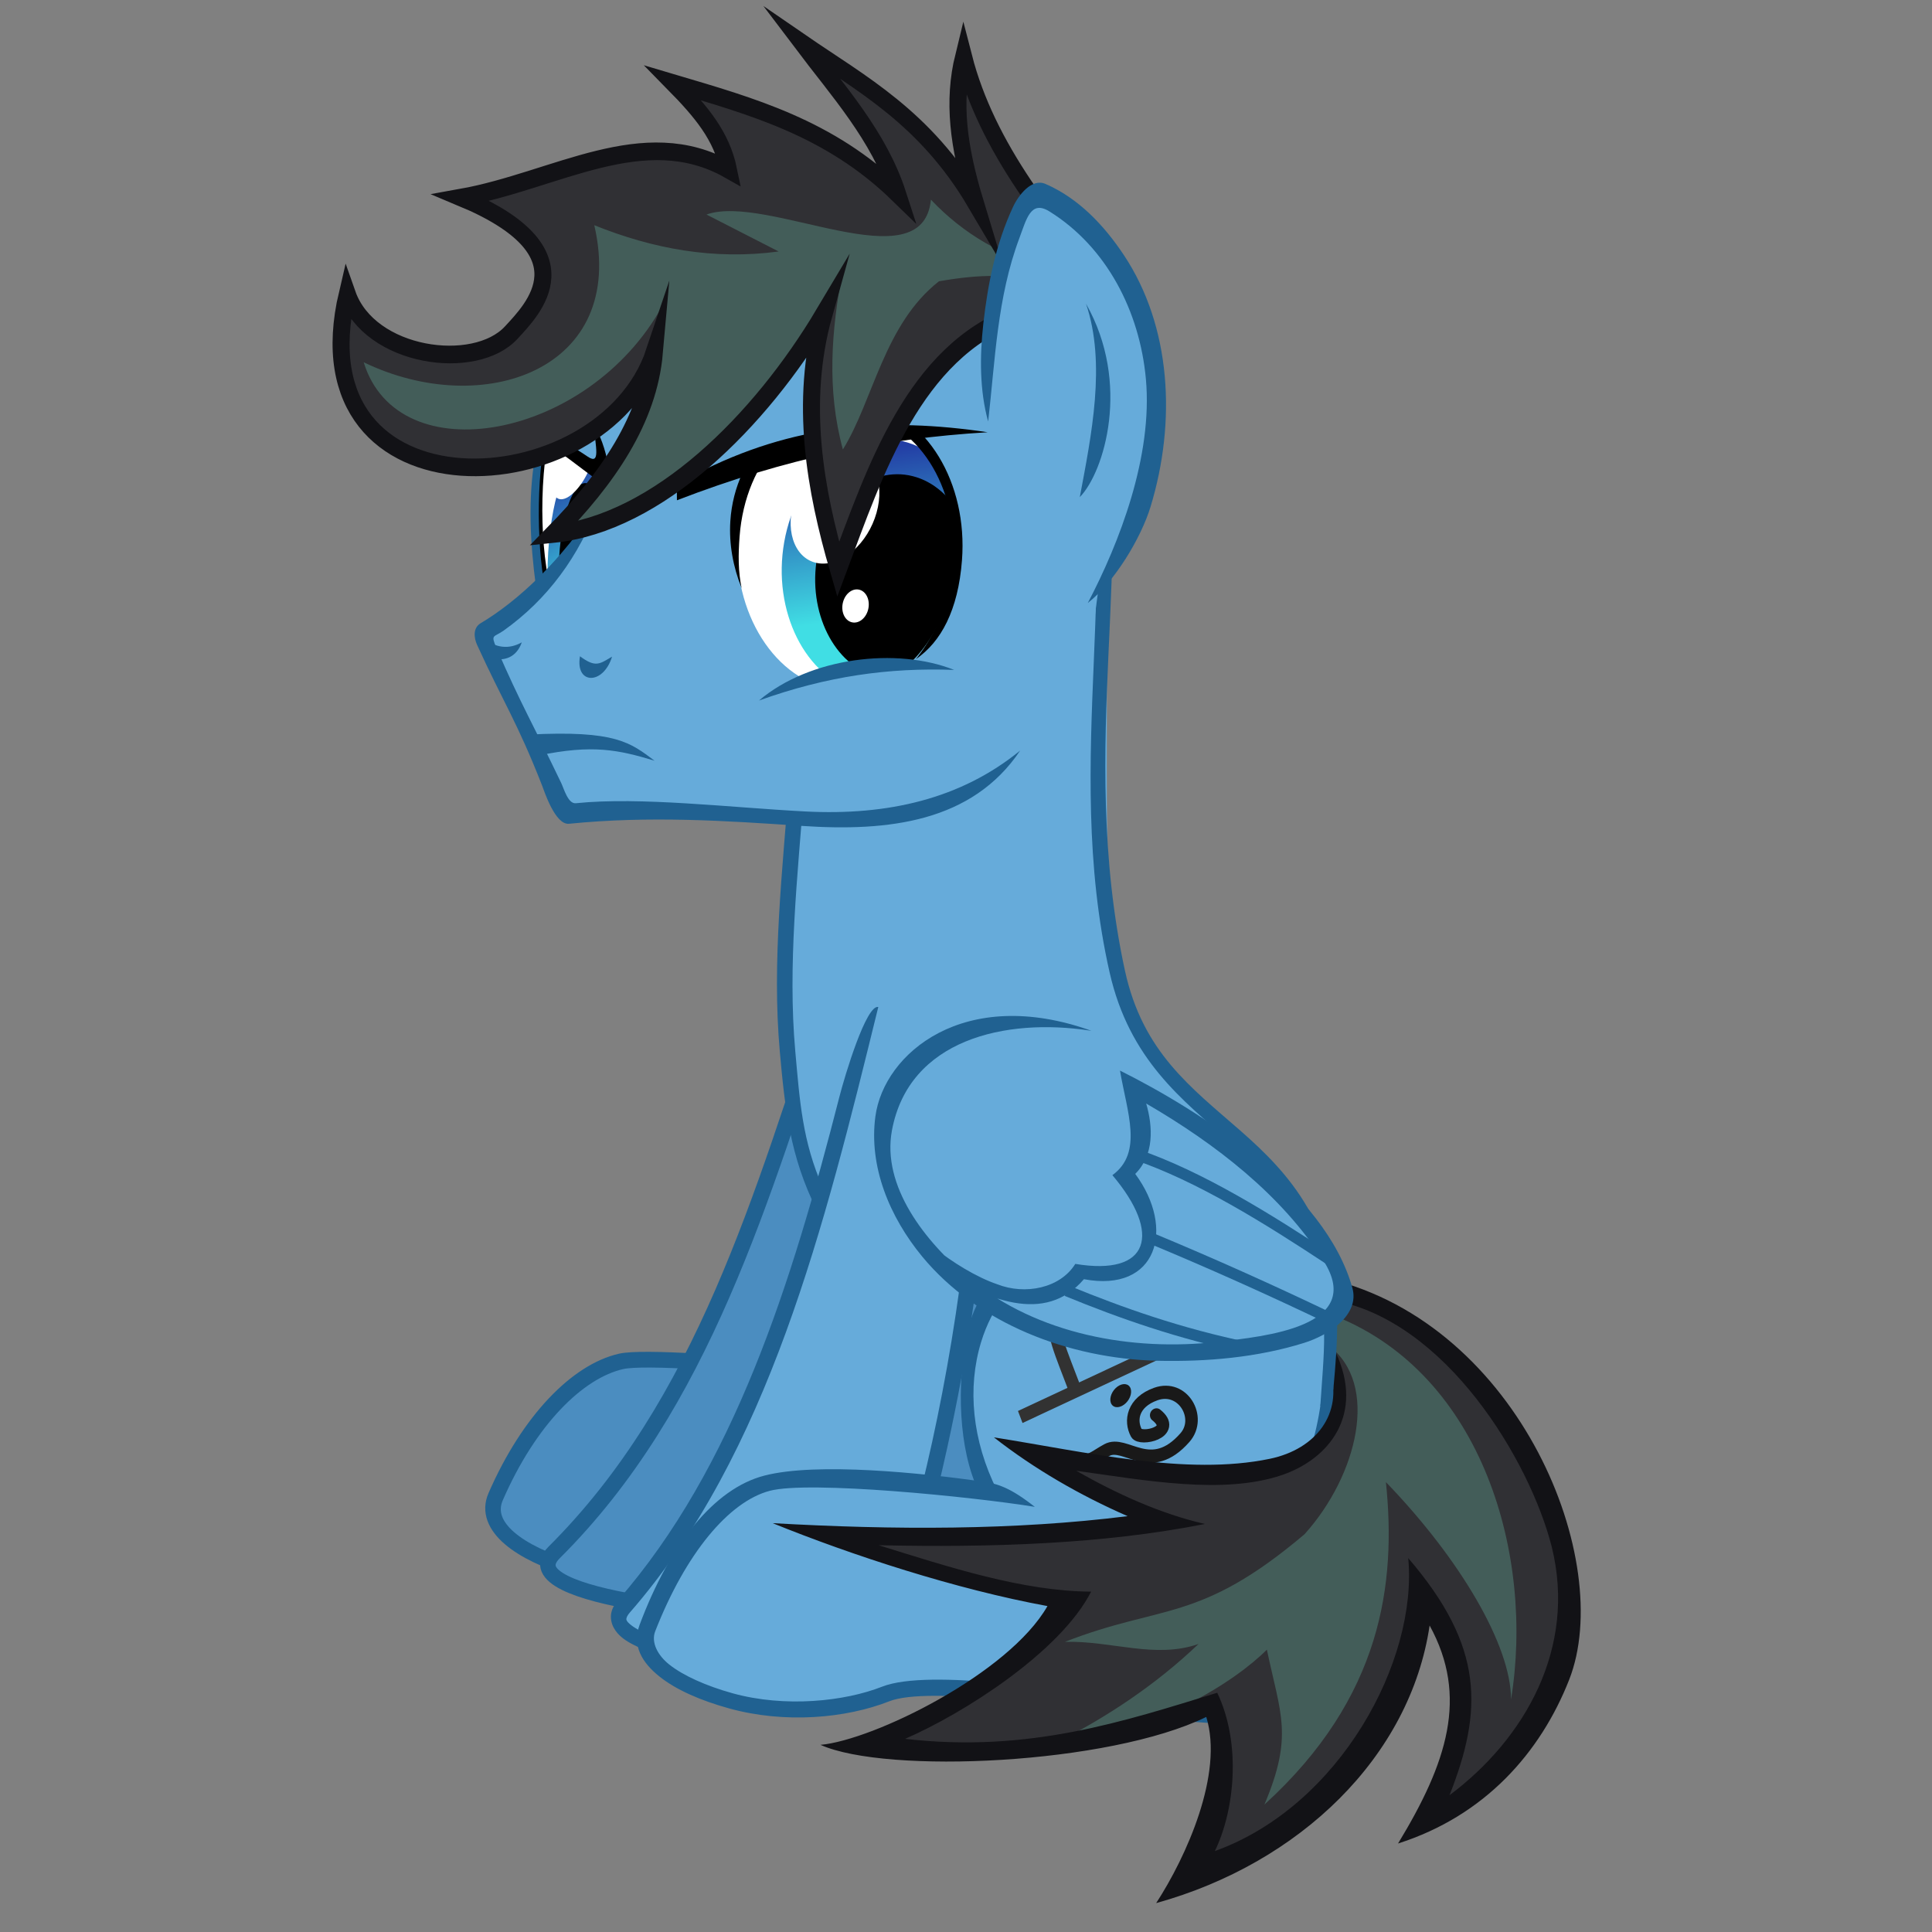 <svg width="396.88mm" height="396.88mm" version="1.1" viewBox="0 0 396.88 396.88" xmlns="http://www.w3.org/2000/svg" xmlns:xlink="http://www.w3.org/1999/xlink">
 <rect x="0" y="0" width="396.88" height="396.88" fill="#808080" stroke="none"/>
 <defs>
  <clipPath id="r-8-1-5">
   <path d="m2463.2 145.35c-21.27 65.04-79.4 104.83-129.86 88.87s-74.12-81.62-52.86-146.66 79.4-104.83 129.86-88.87c50.45 15.96 74.12 81.62 52.86 146.66z" fill="#fff"/>
  </clipPath>
  <linearGradient id="s-1-4" x1="2400.9" x2="2435.4" y1="18.62" y2="152" gradientUnits="userSpaceOnUse" xlink:href="#linearGradient7467"/>
  <linearGradient id="linearGradient7467">
   <stop style="stop-color:#233ea5" offset="0"/>
   <stop style="stop-color:#40dee4" offset="1"/>
  </linearGradient>
  <linearGradient id="linearGradient128377" x1="2443.1" x2="2364.4" y1="36.15" y2="153.71" gradientTransform="matrix(-.815 -.582 -.578 .815 4434.1 1429.2)" gradientUnits="userSpaceOnUse" xlink:href="#linearGradient7467"/>
 </defs>
 <g transform="matrix(.266 .024 -.007 .268 -654.94 -2194.6)">
  <path d="m3455.8 8789.1c-24.722-3.968-35.614 153.49-111.91 152.68-75.971-0.815-149.86 0.685-166.57 5.999-33.285 10.579-69.632 50.938-93.944 112.13-19.126 48.136 119.81 70.023 178.8 43.436 21.083-9.502 213.28-20.859 248.74-19.009" fill="#828282" stroke="#686868" stroke-width="12" style="fill:#4b8dc0;stroke:#206191"/>
  <path d="m3331.1 8649.4c-48.797 163.43-89.644 325.41-201.55 449.14-36.239 40.068 153.14 35.907 169.25 32.441 30.542-6.571 129.07-286.46 124.24-475.52" fill="#828282" stroke="#686868" stroke-width="12" style="fill:#4b8dc0;stroke:#206191"/>
  <path d="m3465.9 8931.7 13.934 114.52 120.33 36.355c73.285-34.674 131.6-73.529 124.25-206.58-8.853-160.19-142.7-133.52-172.74-260.62-16.553-70.05-8.976-236.91-20.263-317.58l-230.25 193.33c-5.286 109-21.015 237.64 42.226 347.92l128.76-11.167z" fill="#9a9a9a" style="fill:#66abda"/>
  <g transform="matrix(.995 -.002 .07 1.048 -631.94 -412.53)">
   <path d="m3405.2 8660.8c-48.797 163.43-99.214 331.85-211.12 455.58-36.239 40.068 163.7 35.791 179.81 32.325 30.542-6.571 121-289.75 116.17-478.81" fill="#9a9a9a" style="fill:#66abda"/>
   <path d="m3377.8 8730.8c-43.121 139.68-93.63 277.06-188.17 381.59-2.716 3.003-4.69 6.133-5.531 9.625s-0.277 7.292 1.375 10.312c3.305 6.04 9.507 9.341 17.062 12.156 15.112 5.631 37.394 8.635 61.375 10.406s49.479 2.17 70.062 1.906c10.292-0.132 19.362-0.436 26.406-0.812 7.044-0.376 11.613-0.7 14.75-1.375 3.926-0.845 6.729-3.186 9.5-6.125 2.771-2.939 5.481-6.687 8.313-11.281 5.663-9.189 11.762-21.764 18.187-37.156 12.85-30.786 26.938-72.863 39.906-120.69 18.253-67.312 35.047-145.8 41.373-219.81 2.184-25.553 8.852-82.626-8.342-89.47 2.391 93.499-18.905 211.28-44.625 306.12-12.86 47.424-26.825 89.183-39.375 119.25-6.275 15.033-12.232 27.144-17.344 35.438-2.556 4.147-4.905 7.352-6.812 9.375s-3.389 2.648-3.281 2.625c-0.891 0.192-6.074 0.76-12.906 1.125s-15.755 0.651-25.906 0.781c-20.303 0.261-45.545-0.14-69.031-1.875-23.486-1.735-45.376-4.96-58.062-9.687-6.343-2.364-9.963-5.275-10.719-6.656-0.378-0.691-0.422-0.905-0.219-1.75s0.936-2.37 2.75-4.375c113.12-125.07 163.61-294.44 212.41-457.88-9.265-1.155-28.096 51.864-33.146 68.224z" color="#000000" fill="#686868" style="fill:#206191"/>
  </g>
  <path d="m3474.6 9022.3c-53.09-5.197-147.33-3.932-182.44 8.544-34.881 12.394-66.851 56.483-89.19 118.92-17.574 49.114 123.51 63.86 184.87 34.072 65.908-31.996 287.53 13.505 295.81-21.285 8.23-34.607 7.175-73.238-5.126-86.391-10.77-11.516-27.411-15.94-49.261-10.266" fill="#9a9a9a" style="fill:#66abda"/>
  <path d="m3508.5 8181.1c42.352 110.9-4.402 275.3 37.394 435.69 16.994 65.214 58.5 92.284 96.5 121.28s71.76 59.869 76.094 138.28c3.623 65.556-9.831 108.23-29.469 137.97s-65.752 51.236-91.827 63.093c21.326 6.484 85.826-28.753 101.83-56.468 19.213-33.277 35.168-77.759 31.438-145.25-4.519-81.776-42.135-117.67-80.781-147.16s-76.782-53.169-92.094-114.5c-42.068-168.5 2.379-332.24-32.925-432.56zm-179.18 619.97c-16.801-33.976-19.608-64.711-24.068-102.6-7.628-64.807-1.727-134.14 1.719-203.19l-11.75-4.406c-3.393 69.979-9.849 141.26-1.875 209 5.096 43.287 9.99 79.629 31.605 118.51z" color="#000000" fill="#686868" style="fill:#206191"/>
  <path d="m3559.4 8831.9c-108.32-26.408-155 141.53-69.75 216.1" fill="#9a9a9a" style="fill:#66abda"/>
  <path d="m3457.8 9014.7c-45.47-2.281-127.56-3.526-167.89 10.573-38.458 13.445-71.41 59.053-93.02 122.63-5.662 16.655 2.819 28.838 16.009 38.015 13.464 9.367 32.787 15.761 54.453 19.76 43.332 7.998 90.352-0.413 123.44-16.477 29.767-14.451 136.66-7.875 189.52-6.205 26.431 0.835 51.287 1.623 70.572-0.066 9.642-0.845 17.885-2.273 24.578-4.952 6.692-2.679 12.413-7.202 14.032-14.011 4.245-17.848 6.095-36.586 5.288-52.902-0.807-16.316-3.785-30.314-11.878-38.969-12.352-13.208-24.834-17.302-48.136-11.252l-10.828 10.201c20.398-5.296 41.028-0.56 50.214 9.263 4.207 4.499 7.902 16.383 8.641 31.322 0.586 11.862-0.726 25.512-2.797 39.103-2.949 19.348-13.056 18.709-30.179 20.237-18.046 1.61-42.714 0.853-69.135 0.018-52.841-1.669-159.66-9.982-195.8 7.563-28.269 13.724-74.11 22.881-115.05 15.325-20.471-3.778-38.342-10.071-49.346-17.613-8.994-6.165-14.628-15.588-11.439-24.542 21.949-61.634 54.018-104.07 85.399-115.22 29.876-10.616 155.55-9.486 204.54-6.02-19.477-13.158-29.137-15.177-41.184-15.781z" color="#000000" fill="#686868" style="fill:#206191"/>
  <path d="m3469.6 9020.6c-20.283-36.504-25.128-76.568-15.305-112.44 15.33-55.986 65.105-87.605 101.56-75.605-44.994-29.618-103.82 15.894-113.01 72.238-6.06 37.172-4.309 86.447 12.825 118.12z" color="#000000" fill="#686868" style="fill:#206191;stroke-width:1.085"/>
  <g transform="matrix(-2.188 -1.027 -1.223 2.439 3542.2 8103.2)" fill="none" stroke-width="3.843">
   <path d="m-146.31 244.41c17.263 21.71 17.346 18.963-3.705 35.359" stroke="#323232"/>
   <path d="m-165.84 259.13 27.191 34.913" stroke="#323232"/>
   <path d="m-175.35 274.09c-8.577 1.239 0.454 8.688 2.673 7.381 3.665-2.158 5.641-7.138 0.567-12.539-5.974-6.359-16.205-0.662-14.457 6.707 3.522 14.85 15.844 9.068 19.414 14.345 2.251 3.337 2.168 4.292 5.632 7.232" stroke="#191919" stroke-linecap="round"/>
  </g>
  <g transform="matrix(.834 -.056 .056 .834 2837.2 7883.7)">
   <path d="m759.11 764.14-321.74-29.394-160.05-157.6 20.65-149.56 63.57-119.65 366.05 8.02 63.401 265.81z" fill="#66abda"/>
   <path transform="matrix(1.026 .041 -.041 1.03 -1856.6 333.3)" d="m2134.5-60.97c-55.75 76.2-58.411 150.82-48.101 227.01" fill="none" stroke="#206191" stroke-miterlimit="40" stroke-width="12.66"/>
   <path d="m323.28 551.12c-9.75 73.12-23.5 87.38-35.53 69.08s-15.3-82.13-8.38-135.36c7.76-59.79 26.19-91.5 37.7-73.23 11.93 18.95 14.15 79.97 6.21 139.51z"/>
   <g transform="matrix(.309 .02 -.011 .923 -421.53 361.15)" clip-path="url(#r-8-1-5)">
    <path d="m2463.2 145.35c-21.27 65.04-79.4 104.83-129.86 88.87s-74.12-81.62-52.86-146.66 79.4-104.83 129.86-88.87c50.45 15.96 74.12 81.62 52.86 146.66z" fill="#fff"/>
    <path transform="matrix(1.086 -.003 -.047 1.001 -226.56 57.82)" d="m2490.7 147.29c-12.5 60.98-60.94 102.93-108.2 93.72-47.24-9.22-75.4-66.12-62.9-127.1s60.95-102.94 108.2-93.72 75.41 66.12 62.9 127.1z" fill="url(#s)" style="fill:url(#s-1-4)"/>
    <path d="m2466.9 195.77c-13.17 48.93-56.88 82.68-97.63 75.39-40.74-7.3-63.1-52.89-49.94-101.82 13.17-48.94 56.88-82.7 97.63-75.4s63.1 52.9 49.94 101.83z"/>
    <path d="m2432.9 63.867c-13.448 18.496-51.766 38.77-85.572 45.269-33.804 6.507-50.305-3.215-36.856-21.711 13.448-18.496 51.766-38.77 85.572-45.269 33.804-6.507 50.305 3.215 36.857 21.711zm-17.813 71.908c-5.629 8.473-17.65 15.444-26.863 15.585s-12.118-6.611-6.489-15.084 17.662-15.448 26.863-15.585c9.213-0.141 12.118 6.611 6.489 15.084z" fill="#fff" style="stroke-width:.958"/>
   </g>
   <path d="m331.25 514.12c-25.92 52.37-70.6 86.33-112.42 123.1l77.749 163.18c141.07-14.192 293.7 27.578 409.7-64.472" fill="#66abda"/>
   <path d="m239.25 631.58c41.619-29.345 72.716-69.381 92.775-118.68-36.43 53.58-79.174 91.823-113.7 112.37-7.634 4.543-6.826 13.68-4.15 19.98 21.979 51.742 34.208 69.552 54.798 127.01 1.84 5.135 10.658 36.185 23.58 34.621 74.835-9.057 145.11-5.998 215.12-2.848 80.253 3.611 157.86-7.004 205.01-73.404-56.61 45.43-124.91 62.397-201.38 60.128-69.738-2.069-151.85-10.177-211.69-2.796-7.235 0.892-10.455-13.009-12.78-18.2-23.1-51.567-34.151-70.606-54.835-122.07-5.13-12.764-2.183-9.457 7.251-16.108z" color="#000000" fill="#206191" font-family="sans-serif" font-size="xx-small" font-weight="400" overflow="visible" style="text-indent:0;text-transform:none"/>
   <g transform="matrix(1.026 -.208 .207 1.023 -1898.6 924.24)" clip-path="url(#r-8-1-5)">
    <path d="m2463.2 145.35c-21.27 65.04-79.4 104.83-129.86 88.87s-74.12-81.62-52.86-146.66 79.4-104.83 129.86-88.87c50.45 15.96 74.12 81.62 52.86 146.66z" fill="#fff"/>
    <path d="m2319.6 100.7c-25.057 56.959-9.846 119.32 33.982 139.27 43.832 19.972 99.664-10.013 124.72-66.972 25.057-56.959 9.837-119.32-33.991-139.28-43.823-19.968-99.655 10.018-124.71 66.977z" fill="url(#t)" style="fill:url(#linearGradient128377)"/>
    <path d="m2345.2 118.44c-20.065 45.626-7.875 95.576 27.221 111.57 35.117 15.986 79.838-8.026 99.903-53.653 20.063-45.617 7.884-95.565-27.213-111.56-35.116-15.996-79.838 8.026-99.911 53.641z"/>
    <path d="m2406 90.276c-13.859 24.724-40.836 40.011-60.242 34.175-19.415-5.84-23.916-30.622-10.049-55.341 13.859-24.724 40.84-40.02 60.242-34.175 19.415 5.84 23.916 30.622 10.049 55.341zm-27.558 81.309c-3.9 7.223-11.591 10.746-17.182 7.877s-6.957-11.055-3.057-18.278c3.904-7.232 11.596-10.755 17.186-7.886 5.578 2.874 6.953 11.064 3.053 18.287z" fill="#fff"/>
   </g>
   <path d="m220 638.85c11.537 8.962 23.404 9.973 35.603 3.126-5.658 14.303-17.03 17.187-26.591 15.615zm88.925 14.631c-5.66 26.2 20.542 26.045 29.662-0.305-11.53 6.7-15.392 10.865-29.662 0.305z" fill="#206191"/>
   <path d="m257.76 726.23c82.057-6.105 94.587 5.333 116.28 21.239-33.55-9.385-56.892-13.595-106.52-2.534z" style="fill:#206191;paint-order:fill markers stroke"/>
   <path d="m564.84 414.09c-51.753 1.581-105.08 48.894-111.78 112.81-2.188 20.811 0.849 41.841 7.978 60.987-2.662-14.907-1.931-30.757 6e-3 -47.189 8.361-70.952 58.11-120.98 113.19-115.12 55.074 5.859 91.793 64.531 83.431 135.48-4.16 35.261-20.036 66.82-38.013 88.081 23.688-16.084 40.877-45.403 46.274-91.392 8.27-70.43-26.87-133.27-85.13-142.65-5.267-0.848-10.605-1.174-15.959-1.01z"/>
   <path d="m648.2 436.22c-61.54-0.15-123.87 7.28-184.6 32.13l86.51-87.62z" fill="#66abda"/>
   <path d="m314 407.33-9.7-4.16c-8.6 16.16-18.04 32.25-20.95 48.9l7.29 3.8z" fill="#206191"/>
   <path d="m342.71 482.11-53.265-27.254c7.62-19.71 14.59-38.04 24.13-50.44 11.78 7.88 31.665 49.124 29.135 77.694z" fill="#66abda"/>
   <path d="m280.66 455.42c15.85 9.97 36.67 26.7 54.63 39.28 14.2 9.94 5.44-38.81-5-52.46 0.76 19.16 5.07 36.47-6.79 28.53-12.52-8.39-28.04-16.73-40.58-23.37z"/>
   <path d="m654.61 658.26c-46.67-13.07-141.06 3.35-181.72 32l102.68 5.3z" fill="#66abda"/>
   <path d="m654.61 658.26c-52.15-19.73-132.87-8.68-181.72 32 63.86-23.7 121.17-32.84 181.72-32z" fill="#206191"/>
   <path d="m694.47 440.24c-98.1 8.05-187.43 27.9-290.03 68.61 0.03-17.24 4.39-45.7 15.21-59.05-1.87 19.12 1.15 28.8 3.14 34.74 92.14-48.16 178.3-56.02 271.68-44.3z"/>
   <g transform="matrix(.973 -.071 .048 .996 7.497 46.117)">
    <path d="m720.66 338.68c-100.06 29.65-146.59 135.14-190.01 224-15.2-73.06-23.17-153.84 7.69-233.6-69.48 94.76-174.85 183.03-275.02 187.94 56.65-48.4 99.75-100.05 111-160.97-62.25 139.01-356.58 138.15-286.46-67.72 15.94 59.3 114.65 77.18 152.22 43.07 22.55-20.47 82.14-70.2-36.04-125.55 90.97-10.98 179.4-60.75 255.9-12.85-3.81-31.42-21.07-54.35-45.36-81.77 72.53 24.96 144.63 48.03 203.9 111.92-13.03-54.1-48.29-97.2-78.66-142.72 53.44 40.45 110.85 73.9 151.46 153.96-11.61-52.68-13.04-93.3 1.08-133.56 14.54 83.63 66.5 156.95 129.44 237.5" fill="#303034"/>
    <path d="m757.72 298.7c-44.09-13.05-80.06-36.12-108.08-69.04-14.742 76.429-155.14-13.83-214.13 3.03l65.38 37.1c-61.99 4.9-118.9-8.26-172.69-32.63 19.62 133.42-121.7 172.48-230.14 114.2 23.26 103.95 206.9 81.2 287.95-37.36-11.06 66.32-44.4 132.93-111.57 199.96 103.5-28.05 209.58-88.7 285.57-223.47-15.62 53.42-25.2 107.33-14.68 162.89 33.03-43.42 49.41-112.2 105.14-148.88 38.82-4.56 72.5-3.94 95.14 7.77" style="fill:#435d59"/>
    <path transform="matrix(.807 0 0 .807 1807.5 -79.6)" d="m-1346.5 518.19c-123.96 36.73-181.6 167.42-235.4 277.5-18.82-90.5-28.7-190.58 9.54-289.39-86.07 117.4-216.61 226.74-340.7 232.83 70.17-59.96 123.56-123.95 137.5-199.42-77.12 172.21-441.74 171.16-354.88-83.9 19.75 73.47 142.04 95.62 188.58 53.36 27.93-25.36 101.76-86.96-44.64-155.53 112.7-13.6 222.23-75.26 317.01-15.92-4.72-38.93-26.1-67.33-56.19-101.3 89.85 30.92 179.16 59.5 252.6 138.65-16.15-67.01-59.83-120.41-97.45-176.8 66.21 50.1 137.32 91.54 187.63 190.72-14.38-65.25-16.15-115.57 1.34-165.46 18 103.61 82.38 194.44 160.36 294.24" fill="none" stroke="#121216" stroke-miterlimit="40" stroke-width="20"/>
   </g>
   <path d="m785.66 587.68c66.12-76.3 112.34-285.01-30.582-365.64-23.61-13.32-63.22 108.93-59.8 208.48" fill="#66abda"/>
   <path d="m780.74 594.31c25.8-19.95 51.791-60.833 61.64-89.269 27.241-78.653 25.79-165.41-15.22-229.47-17.04-26.63-39.71-51.11-69.96-63.58-12.57-5.18-25.36 10.76-30.99 21.88-17.35 34.31-26.17 71.06-31.7 107.07-4.64 30.15-5.97 61.46 0.8 89.49 8.8-56.15 12.86-113.52 35.74-168.41 7.26-17.41 11.87-35.21 28.68-25.02 51.74 31.36 79.94 89.68 83.1 151.33 3.61 70.5-30.64 150.36-62.09 205.98z" fill="#206191"/>
   <path d="m790.24 320.68c16.56 54.18 0.04 120.33-12.96 177 23.632-23.494 51.718-105.3 12.96-177z" color="#000000" fill="#206191" font-family="sans-serif" font-size="xx-small" font-weight="400" overflow="visible" style="text-indent:0;text-transform:none"/>
  </g>
  <path d="m3727.2 8844.5c125.49 39.667 192.67 158.01 186.1 238.29-6.165 75.36-64.702 138.73-113.08 165.71 36.745-75.074 46.68-123.43-1.92-182.76 3.997 83.734-41.863 181.43-173.94 241.64 39.608-66.759 20.479-95.729 16.579-141.06-75.11 48.955-146.26 58.81-273.12 56.838 105.83-43.833 127.22-79.872 160.7-124.28-34.458 0.772-110.6-10.299-191.42-32.673 74.841-3.539 176.1-12.415 261.51-33.748-27.118-6.817-66.556-21.574-103.21-42.516 125.85 9.957 274.38 24.37 225.39-102.39" fill="#303034" stroke-width=".762"/>
  <path d="m3727 8864c114.6 35.084 157.9 169.57 142.77 280.87-1.084-41.17-41.934-103.76-100.77-157.52 10.049 76.466 1.527 164.77-87.118 254.94 21.011-54.725 10.632-69.782-1.229-118.63-22.664 25.484-85.044 72.657-157.99 84.292 35.66-21.591 72.708-49.285 105.23-83.923-33.065 14.608-67.046 3.44-102.93 7.589 73.966-35.737 103.01-23.329 182.43-98.868 39.569-48.664 54.977-119.86 14.802-145.85-1.1-1.665 4.797-22.905 4.797-22.905z" fill="#435d59" style="stroke-width:3.017"/>
  <path d="m3727.5 8891.2c24.019 45.688-2.695 82.392-38.769 97.916-44.754 19.258-105.33 13.465-158.57 10.914 31.837 14.888 65.838 27.094 100.25 31.808-78.312 22.488-164.14 32.846-250.97 38.758 54.67 11.848 111.75 25.269 164.63 20.837-22.531 48.245-95.751 101.96-140.38 125.41 96.112 2.353 168.7-28.698 239.58-56.792 19.817 37.348 15.717 88.982 1.337 121.25 95.704-43.249 152.6-159.76 143.11-237.38 60.605 62.585 60.538 111.47 36.577 178.46 56.781-48.181 95.127-121.24 73.766-197-18.645-64.508-86.108-165.75-173.74-173.45l-3.582-16.107c148.38 21.98 226.82 196.49 193.39 290.06-20.54 57.491-62.051 109.78-128.52 136.97 36.187-65.077 51.5-117.14 19.943-168.87-12.358 101.56-95.099 190.73-205.1 231.14 22.319-37.545 49.516-103.67 34.854-145.81-74.05 43.076-245.11 66.021-296.66 47.958 40.675-7.28 143.63-67.327 172.08-121.78-70.652-6.513-151.57-25.293-213.43-44.453 93.807-3.124 186.46-11.198 273.36-29.845-37.042-12.605-72.87-29.678-104.59-51.028 71.938 4.851 149.12 16.271 212.85-2.599 36.092-10.687 55.451-40.101 44.954-71.267z" fill="#121216" style="stroke-width:3.017"/>
  <path d="m3567 8944.9c-3.764 4.052-8.635 4.923-10.88 1.946-2.245-2.977-1.014-8.674 2.75-12.726 3.764-4.052 8.635-4.923 10.88-1.946 2.245 2.977 1.014 8.674-2.75 12.726z" fill="#191919" style="stroke-width:3.017"/>
  <path d="m3709.6 8824.3c12.547 34.669 8.746 72.432 7.312 109.48l9.705-13.792c2.533-38.514 3.565-68.836-5.944-98.997z" style="fill:#206191;paint-order:fill markers stroke"/>
  <g transform="matrix(-.703 .287 .075 .602 9342.2 4287.6)">
   <g transform="matrix(-.656 1.39 1.082 .399 6891.8 5163.7)">
    <path d="m-1350.3 559.41c-50.043 0.566-141.69 16.463-185.36 35.649-11.879 5.75-5.59 7.973-32.915 12.363-16.515 2.653-41.385-3.636-41.385-3.636-80.94 33.23-60.804 157.65-34.25 187.72 54.016 61.172 251.34 76.973 346-143.94 24.514-57.209 8.882-87.559-42.406-88.156-3.128-0.036-6.351-0.038-9.688 0z" fill="#66abda"/>
    <path d="m-1610 603.79c-93.564 62.91-82.495 154.33-40.798 193.84 33.279 31.534 79.821 44.01 124.02 42.797 75.147-2.186 143.85-46.07 187.61-105.6 24.429-33.441 45.245-70.349 56.909-110.22 6.312-21.572 6.126-53.311-16.898-62.514-83.536-33.39-200.58 9.476-268.37 43.349 34.036 17.618 70.621 27.778 72.28 61.053 66.003-2.707 91.27 28.354 46.732 72.83 10.534 23.517-1.306 51.242-22.346 64.394-15.213 10.665-38.029 19.287-55.982 23.537 2.316 3.83 5.542 11.912 10.305 11.783 52.702-19.358 97.701-46.386 83.234-97.453 44.88-42.902 7.137-89.969-51.983-91.433-4.62-22.986-25.369-37.154-45.856-45.099 62.62-26.174 131.17-44.124 198.83-37.636 67.624 6.484 26.501 80.953 8.174 115.78-33.764 64.156-91.311 119.69-163.69 136.4-48.682 11.177-109.5 10.977-144.9-25.822-57.944-60.232-27.736-138.02 21.888-189.09 0.283-0.295 0.568-0.59 0.832-0.902z" fill="#206191"/>
    <g fill="none" stroke="#206191" stroke-miterlimit="40" stroke-width="10">
     <path d="m-1499.6 639.71c46.57-32.602 110.51-56.79 169.2-77.277"/>
     <path d="m-1286.9 593.25c-49.998 26.097-97.99 52.863-143.95 80.307"/>
     <path d="m-1432.9 759.42c41.83-25.254 84.643-54.258 127.78-93.944"/>
    </g>
   </g>
  </g>
 </g>
</svg>
